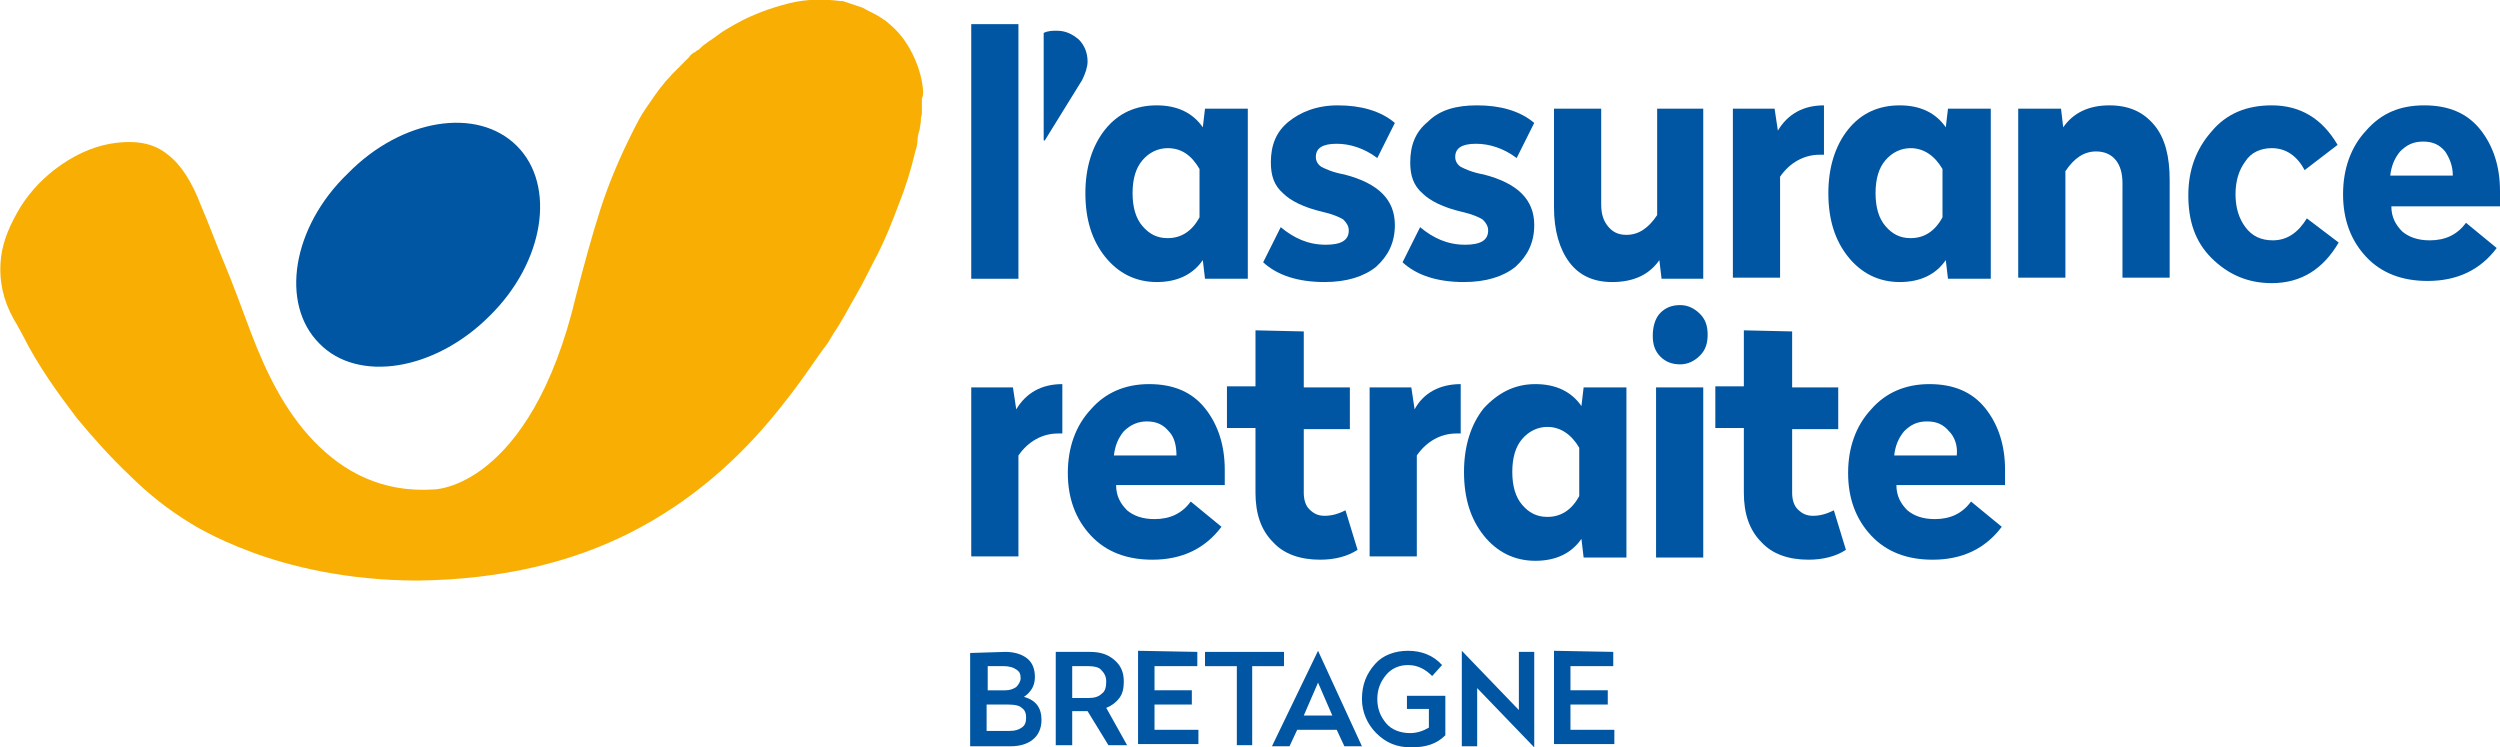 <?xml version="1.0" encoding="utf-8"?>
<!-- Generator: Adobe Illustrator 27.1.1, SVG Export Plug-In . SVG Version: 6.00 Build 0)  -->
<svg version="1.1" id="Calque_1" xmlns="http://www.w3.org/2000/svg" xmlns:xlink="http://www.w3.org/1999/xlink" x="0px" y="0px"
	 viewBox="0 0 227.8 68.1" style="enable-background:new 0 0 227.8 68.1;" xml:space="preserve">
<style type="text/css">
	.st0{fill:#0056A3;}
	.st1{fill:#F8AE03;}
</style>
<g>
	<g>
		<g>
			<path class="st0" d="M91.6,59.4c0.8,0,1.5,0.2,2,0.6s0.7,1,0.7,1.7c0,0.4-0.1,0.8-0.3,1.1c-0.2,0.3-0.4,0.5-0.7,0.7
				c1.1,0.3,1.6,1,1.6,2.1c0,0.8-0.3,1.4-0.8,1.8s-1.2,0.6-2,0.6h-3.7v-8.5L91.6,59.4L91.6,59.4z M91.5,60.7H90v2.2h1.6
				c0.4,0,0.7-0.1,1-0.3c0.2-0.2,0.4-0.5,0.4-0.8c0-0.4-0.1-0.6-0.4-0.8C92.3,60.8,91.9,60.7,91.5,60.7z M91.9,64.2h-2v2.4H92
				c0.5,0,0.8-0.1,1.1-0.3c0.3-0.2,0.4-0.5,0.4-0.9s-0.1-0.7-0.4-0.9C92.9,64.3,92.5,64.2,91.9,64.2z"/>
			<path class="st0" d="M102.7,67.9H101l-1.9-3.1h-1.4v3.1h-1.5v-8.5h3.1c0.9,0,1.6,0.2,2.2,0.7s0.9,1.1,0.9,2
				c0,0.6-0.1,1.1-0.4,1.5s-0.7,0.7-1.2,0.9L102.7,67.9z M97.7,60.7v2.9h1.5c0.5,0,0.9-0.1,1.2-0.4c0.3-0.2,0.4-0.6,0.4-1.1
				s-0.2-0.8-0.5-1.1c-0.2-0.2-0.6-0.3-1.1-0.3H97.7z"/>
			<path class="st0" d="M109.1,59.4v1.3h-3.9v2.2h3.4v1.3h-3.4v2.3h4v1.3h-5.5v-8.5L109.1,59.4L109.1,59.4z"/>
			<path class="st0" d="M117,59.4v1.3h-2.9v7.2h-1.4v-7.2h-2.9v-1.3H117z"/>
			<path class="st0" d="M120.1,59.3l4,8.7h-1.6l-0.7-1.5h-3.6l-0.7,1.5h-1.6L120.1,59.3L120.1,59.3z M120.1,62.2l-1.3,3h2.6
				L120.1,62.2z"/>
			<path class="st0" d="M128.3,59.3c1.2,0,2.3,0.4,3.1,1.3l-0.9,1c-0.6-0.6-1.3-1-2.2-1c-0.8,0-1.5,0.3-2,0.9s-0.8,1.3-0.8,2.2
				c0,0.9,0.3,1.6,0.8,2.2s1.3,0.9,2.2,0.9c0.6,0,1.2-0.2,1.7-0.5v-1.7h-2v-1.2h3.5V67c-0.8,0.8-1.8,1.1-3.1,1.1
				c-1.3,0-2.3-0.4-3.2-1.3c-0.8-0.8-1.3-1.9-1.3-3.1c0-1.3,0.4-2.3,1.2-3.2C126,59.7,127.1,59.3,128.3,59.3z"/>
			<path class="st0" d="M133.2,59.3l5.2,5.4v-5.3h1.4v8.7l0,0l-5.2-5.4V68h-1.4V59.3L133.2,59.3z"/>
			<path class="st0" d="M147,59.4v1.3h-3.9v2.2h3.4v1.3h-3.4v2.3h4v1.3h-5.5v-8.5L147,59.4L147,59.4z"/>
		</g>
	</g>
	<g>
		<g>
			<g>
				<g>
					<g>
						<path class="st0" d="M92.8,2.2v23.2h-4.3V2.2H92.8z"/>
						<path class="st0" d="M96.3,2.8c0.8,0,1.4,0.3,2,0.8c0.5,0.5,0.8,1.2,0.8,2c0,0.5-0.2,1.1-0.5,1.7l-3.4,5.5h-0.1V3
							C95.5,2.8,95.9,2.8,96.3,2.8z"/>
						<path class="st0" d="M105.4,9.6c1.9,0,3.3,0.7,4.2,2l0.2-1.7h3.9v15.5h-3.9l-0.2-1.7c-0.9,1.3-2.3,2-4.2,2
							c-1.9,0-3.5-0.8-4.7-2.3s-1.8-3.4-1.8-5.8c0-2.3,0.6-4.3,1.8-5.8C101.9,10.3,103.5,9.6,105.4,9.6z M106.4,13.5
							c-0.9,0-1.7,0.4-2.3,1.1c-0.6,0.7-0.9,1.7-0.9,3s0.3,2.3,0.9,3s1.3,1.1,2.3,1.1c1.2,0,2.2-0.6,2.9-1.9v-4.4
							C108.6,14.2,107.7,13.5,106.4,13.5z"/>
						<path class="st0" d="M121.9,9.6c2.1,0,3.9,0.5,5.2,1.6l-1.6,3.2c-1.2-0.9-2.5-1.3-3.7-1.3c-1.3,0-1.9,0.4-1.9,1.2
							c0,0.4,0.2,0.7,0.5,0.9c0.4,0.2,1,0.5,2.1,0.7c3.1,0.8,4.6,2.3,4.6,4.6c0,1.6-0.6,2.8-1.7,3.8c-1.1,0.9-2.7,1.4-4.7,1.4
							c-2.4,0-4.3-0.6-5.6-1.8l1.6-3.2c1.2,1,2.5,1.6,4.1,1.6c1.4,0,2.1-0.4,2.1-1.3c0-0.4-0.2-0.7-0.5-1c-0.3-0.2-1-0.5-1.9-0.7
							c-1.7-0.4-2.9-1-3.6-1.7c-0.8-0.7-1.1-1.6-1.1-2.8c0-1.6,0.5-2.8,1.6-3.7S120,9.6,121.9,9.6z"/>
						<path class="st0" d="M134.6,9.6c2.1,0,3.9,0.5,5.2,1.6l-1.6,3.2c-1.2-0.9-2.5-1.3-3.7-1.3c-1.3,0-1.9,0.4-1.9,1.2
							c0,0.4,0.2,0.7,0.5,0.9c0.4,0.2,1,0.5,2.1,0.7c3.1,0.8,4.6,2.3,4.6,4.6c0,1.6-0.6,2.8-1.7,3.8c-1.1,0.9-2.7,1.4-4.7,1.4
							c-2.4,0-4.3-0.6-5.6-1.8l1.6-3.2c1.2,1,2.5,1.6,4.1,1.6c1.4,0,2.1-0.4,2.1-1.3c0-0.4-0.2-0.7-0.5-1c-0.3-0.2-1-0.5-1.9-0.7
							c-1.7-0.4-2.9-1-3.6-1.7c-0.8-0.7-1.1-1.6-1.1-2.8c0-1.6,0.5-2.8,1.6-3.7C131.2,10,132.7,9.6,134.6,9.6z"/>
						<path class="st0" d="M155.2,9.9v15.5h-3.8l-0.2-1.7c-0.9,1.3-2.3,2-4.3,2c-1.7,0-3-0.6-3.9-1.8s-1.4-2.9-1.4-5v-9h4.3v8.7
							c0,0.9,0.2,1.5,0.6,2c0.4,0.5,0.9,0.8,1.7,0.8c1.1,0,2-0.6,2.8-1.8V9.9H155.2z"/>
						<path class="st0" d="M166.2,9.6v4.5h-0.4c-1.4,0-2.7,0.7-3.6,2v9.2h-4.3V9.9h3.8l0.3,2C162.9,10.4,164.3,9.6,166.2,9.6z"/>
						<path class="st0" d="M173.1,9.6c1.9,0,3.3,0.7,4.2,2l0.2-1.7h3.9v15.5h-3.9l-0.2-1.7c-0.9,1.3-2.3,2-4.2,2s-3.5-0.8-4.7-2.3
							s-1.8-3.4-1.8-5.8c0-2.3,0.6-4.3,1.8-5.8C169.6,10.3,171.2,9.6,173.1,9.6z M174.1,13.5c-0.9,0-1.7,0.4-2.3,1.1
							c-0.6,0.7-0.9,1.7-0.9,3s0.3,2.3,0.9,3c0.6,0.7,1.3,1.1,2.3,1.1c1.2,0,2.2-0.6,2.9-1.9v-4.4C176.3,14.2,175.3,13.5,174.1,13.5
							z"/>
						<path class="st0" d="M192.2,9.6c1.8,0,3.1,0.6,4.1,1.8s1.4,2.9,1.4,5v8.9h-4.3v-8.6c0-0.9-0.2-1.6-0.6-2.1
							c-0.4-0.5-1-0.8-1.8-0.8c-1.1,0-2,0.6-2.8,1.8v9.7h-4.3V9.9h3.9l0.2,1.7C188.9,10.3,190.3,9.6,192.2,9.6z"/>
						<path class="st0" d="M207,9.6c2.6,0,4.6,1.2,6,3.6l-3,2.3c-0.7-1.3-1.7-2-3-2c-1,0-1.9,0.4-2.4,1.2c-0.6,0.8-0.9,1.8-0.9,3
							s0.3,2.2,0.9,3c0.6,0.8,1.4,1.2,2.5,1.2c1.3,0,2.3-0.7,3.1-2l2.9,2.2c-1.4,2.4-3.4,3.7-6.1,3.7c-2.2,0-4-0.8-5.5-2.3
							s-2.1-3.4-2.1-5.7s0.7-4.2,2.1-5.8C202.9,10.3,204.8,9.6,207,9.6z"/>
						<path class="st0" d="M220.9,9.6c2.2,0,3.9,0.7,5.1,2.2c1.2,1.5,1.8,3.4,1.8,5.6v1.4h-9.9c0,1,0.4,1.7,1,2.3
							c0.6,0.5,1.4,0.8,2.5,0.8c1.4,0,2.5-0.5,3.3-1.6l2.8,2.3c-1.5,2-3.6,3-6.3,3c-2.3,0-4.2-0.7-5.6-2.2s-2.1-3.4-2.1-5.7
							s0.7-4.3,2.1-5.8C217,10.3,218.7,9.6,220.9,9.6z M222.8,13.8c-0.5-0.6-1.1-0.9-2-0.9s-1.5,0.3-2.1,0.9
							c-0.5,0.6-0.8,1.3-0.9,2.2h5.7C223.5,15.1,223.2,14.4,222.8,13.8z"/>
					</g>
					<g>
						<path class="st0" d="M96.8,35v4.5h-0.4c-1.4,0-2.7,0.7-3.6,2v9.2h-4.3V35.3h3.8l0.3,2C93.5,35.8,94.9,35,96.8,35z"/>
						<path class="st0" d="M104.7,35c2.2,0,3.9,0.7,5.1,2.2s1.8,3.4,1.8,5.6v1.4h-9.9c0,1,0.4,1.7,1,2.3c0.6,0.5,1.4,0.8,2.5,0.8
							c1.4,0,2.5-0.5,3.3-1.6l2.8,2.3c-1.5,2-3.6,3-6.3,3c-2.3,0-4.2-0.7-5.6-2.2s-2.1-3.4-2.1-5.7c0-2.3,0.7-4.3,2.1-5.8
							C100.7,35.8,102.5,35,104.7,35z M106.5,39.3c-0.5-0.6-1.1-0.9-2-0.9c-0.8,0-1.5,0.3-2.1,0.9c-0.5,0.6-0.8,1.3-0.9,2.2h5.7
							C107.2,40.6,107,39.8,106.5,39.3z"/>
						<path class="st0" d="M118.8,30.2v5.1h4.2v3.8h-4.2v5.8c0,0.7,0.2,1.2,0.5,1.5c0.4,0.4,0.8,0.6,1.4,0.6c0.7,0,1.3-0.2,1.9-0.5
							l1.1,3.6c-0.9,0.6-2.1,0.9-3.4,0.9c-1.8,0-3.3-0.5-4.3-1.6c-1.1-1.1-1.6-2.6-1.6-4.5V39h-2.6v-3.8h2.6v-5.1L118.8,30.2
							L118.8,30.2z"/>
						<path class="st0" d="M133.1,35v4.5h-0.4c-1.4,0-2.7,0.7-3.6,2v9.2h-4.3V35.3h3.8l0.3,2C129.7,35.8,131.2,35,133.1,35z"/>
						<path class="st0" d="M139.9,35c1.9,0,3.3,0.7,4.2,2l0.2-1.7h3.9v15.5h-3.9l-0.2-1.7c-0.9,1.3-2.3,2-4.2,2s-3.5-0.8-4.7-2.3
							s-1.8-3.4-1.8-5.8c0-2.3,0.6-4.3,1.8-5.8C136.5,35.8,138,35,139.9,35z M141,38.9c-0.9,0-1.7,0.4-2.3,1.1s-0.9,1.7-0.9,3
							s0.3,2.3,0.9,3s1.3,1.1,2.3,1.1c1.2,0,2.2-0.6,2.9-1.9v-4.4C143.2,39.6,142.2,38.9,141,38.9z"/>
						<path class="st0" d="M151.3,28.5c0.5-0.5,1.1-0.7,1.8-0.7s1.3,0.3,1.8,0.8s0.7,1.1,0.7,1.9s-0.2,1.4-0.7,1.9s-1.1,0.8-1.8,0.8
							s-1.3-0.2-1.8-0.7s-0.7-1.1-0.7-1.9S150.8,29,151.3,28.5z M155.2,35.3v15.5h-4.3V35.3H155.2z"/>
						<path class="st0" d="M163.3,30.2v5.1h4.2v3.8h-4.2v5.8c0,0.7,0.2,1.2,0.5,1.5c0.4,0.4,0.8,0.6,1.4,0.6c0.7,0,1.3-0.2,1.9-0.5
							l1.1,3.6c-0.9,0.6-2.1,0.9-3.4,0.9c-1.8,0-3.3-0.5-4.3-1.6c-1.1-1.1-1.6-2.6-1.6-4.5V39h-2.6v-3.8h2.6v-5.1L163.3,30.2
							L163.3,30.2z"/>
						<path class="st0" d="M175.8,35c2.2,0,3.9,0.7,5.1,2.2c1.2,1.5,1.8,3.4,1.8,5.6v1.4h-9.9c0,1,0.4,1.7,1,2.3
							c0.6,0.5,1.4,0.8,2.5,0.8c1.4,0,2.5-0.5,3.3-1.6l2.8,2.3c-1.5,2-3.6,3-6.3,3c-2.3,0-4.2-0.7-5.6-2.2c-1.4-1.5-2.1-3.4-2.1-5.7
							c0-2.3,0.7-4.3,2.1-5.8C171.8,35.8,173.6,35,175.8,35z M177.6,39.3c-0.5-0.6-1.1-0.9-2-0.9s-1.5,0.3-2.1,0.9
							c-0.5,0.6-0.8,1.3-0.9,2.2h5.7C178.4,40.6,178.1,39.8,177.6,39.3z"/>
					</g>
				</g>
				<g>
					<path class="st0" d="M47.1,13.3c3.6,3.6,2.5,10.6-2.5,15.5c-5,5-12,6.1-15.5,2.5c-3.6-3.6-2.5-10.6,2.6-15.5
						C36.6,10.8,43.5,9.7,47.1,13.3"/>
					<g>
						<path class="st1" d="M84,7.4c-0.3-1.5-0.9-2.7-1.5-3.6c-0.6-0.9-1.3-1.5-1.8-1.9c-0.1-0.1-0.2-0.1-0.3-0.2
							c-0.1-0.1-0.2-0.1-0.3-0.2c-0.5-0.3-1-0.5-1.5-0.8c-0.6-0.2-1.2-0.4-1.8-0.6h-0.1h-0.1c-1.5-0.2-3.1-0.2-4.7,0.2
							s-3.3,1-4.9,1.9c-0.5,0.3-1.1,0.6-1.6,1s-1.1,0.7-1.6,1.2c-0.1,0.1-0.2,0.2-0.3,0.2c-0.1,0.1-0.2,0.2-0.3,0.2
							c-0.1,0.1-0.3,0.2-0.4,0.4c-0.1,0.1-0.3,0.3-0.4,0.4c-0.1,0.1-0.1,0.1-0.2,0.2S62,6,62,6c-0.3,0.3-0.5,0.5-0.8,0.8
							c-0.2,0.3-0.5,0.5-0.7,0.8c-0.6,0.7-1.1,1.5-1.6,2.2s-0.9,1.5-1.3,2.3c-1.1,2.2-2.1,4.5-2.9,7c-0.8,2.5-1.5,5.1-2.2,7.8
							c-2.1,8.9-5.4,13.3-8.1,15.5s-4.9,2.2-4.9,2.2c-4.7,0.3-8.2-1.6-10.9-4.4s-4.4-6.4-5.7-9.8c-0.9-2.4-1.7-4.6-2.5-6.5
							s-1.4-3.6-2.1-5.2c-0.8-2.1-1.8-3.7-3-4.6c-1.2-1-2.7-1.3-4.6-1.1c-1.8,0.2-3.5,0.9-5.1,2s-2.8,2.4-3.7,3.8
							c-0.9,1.5-1.6,3-1.8,4.6s0,3.3,0.8,5c0.2,0.4,0.4,0.8,0.6,1.1c0.2,0.4,0.4,0.7,0.6,1.1c0.7,1.4,1.5,2.7,2.3,3.9
							s1.7,2.4,2.6,3.6c1.5,1.8,3.1,3.6,4.8,5.2c1.7,1.7,3.6,3.2,5.6,4.4c0,0,2,1.3,5.5,2.6s8.7,2.6,15.2,2.6l0,0l0,0
							c7.7-0.1,14.1-1.7,19.4-4.4s9.7-6.5,13.4-11.1l0,0l0,0c0,0,0.4-0.5,1.1-1.4s1.7-2.3,2.8-3.9c0.1-0.1,0.2-0.3,0.3-0.4
							s0.2-0.3,0.3-0.4l0,0l0,0c0.1-0.2,0.2-0.3,0.3-0.5c0.1-0.2,0.2-0.3,0.3-0.5c0.7-1,1.3-2.2,2-3.4s1.3-2.5,2-3.8
							c0.7-1.4,1.3-2.9,1.9-4.5c0.6-1.5,1.1-3.1,1.5-4.8c0.1-0.3,0.2-0.7,0.2-1s0.1-0.7,0.2-1c0-0.2,0.1-0.5,0.1-0.7s0-0.4,0.1-0.7
							c0-0.4,0-0.9,0-1.4C84.2,8.6,84.1,8,84,7.4z"/>
					</g>
				</g>
			</g>
		</g>
	</g>
</g>
</svg>
